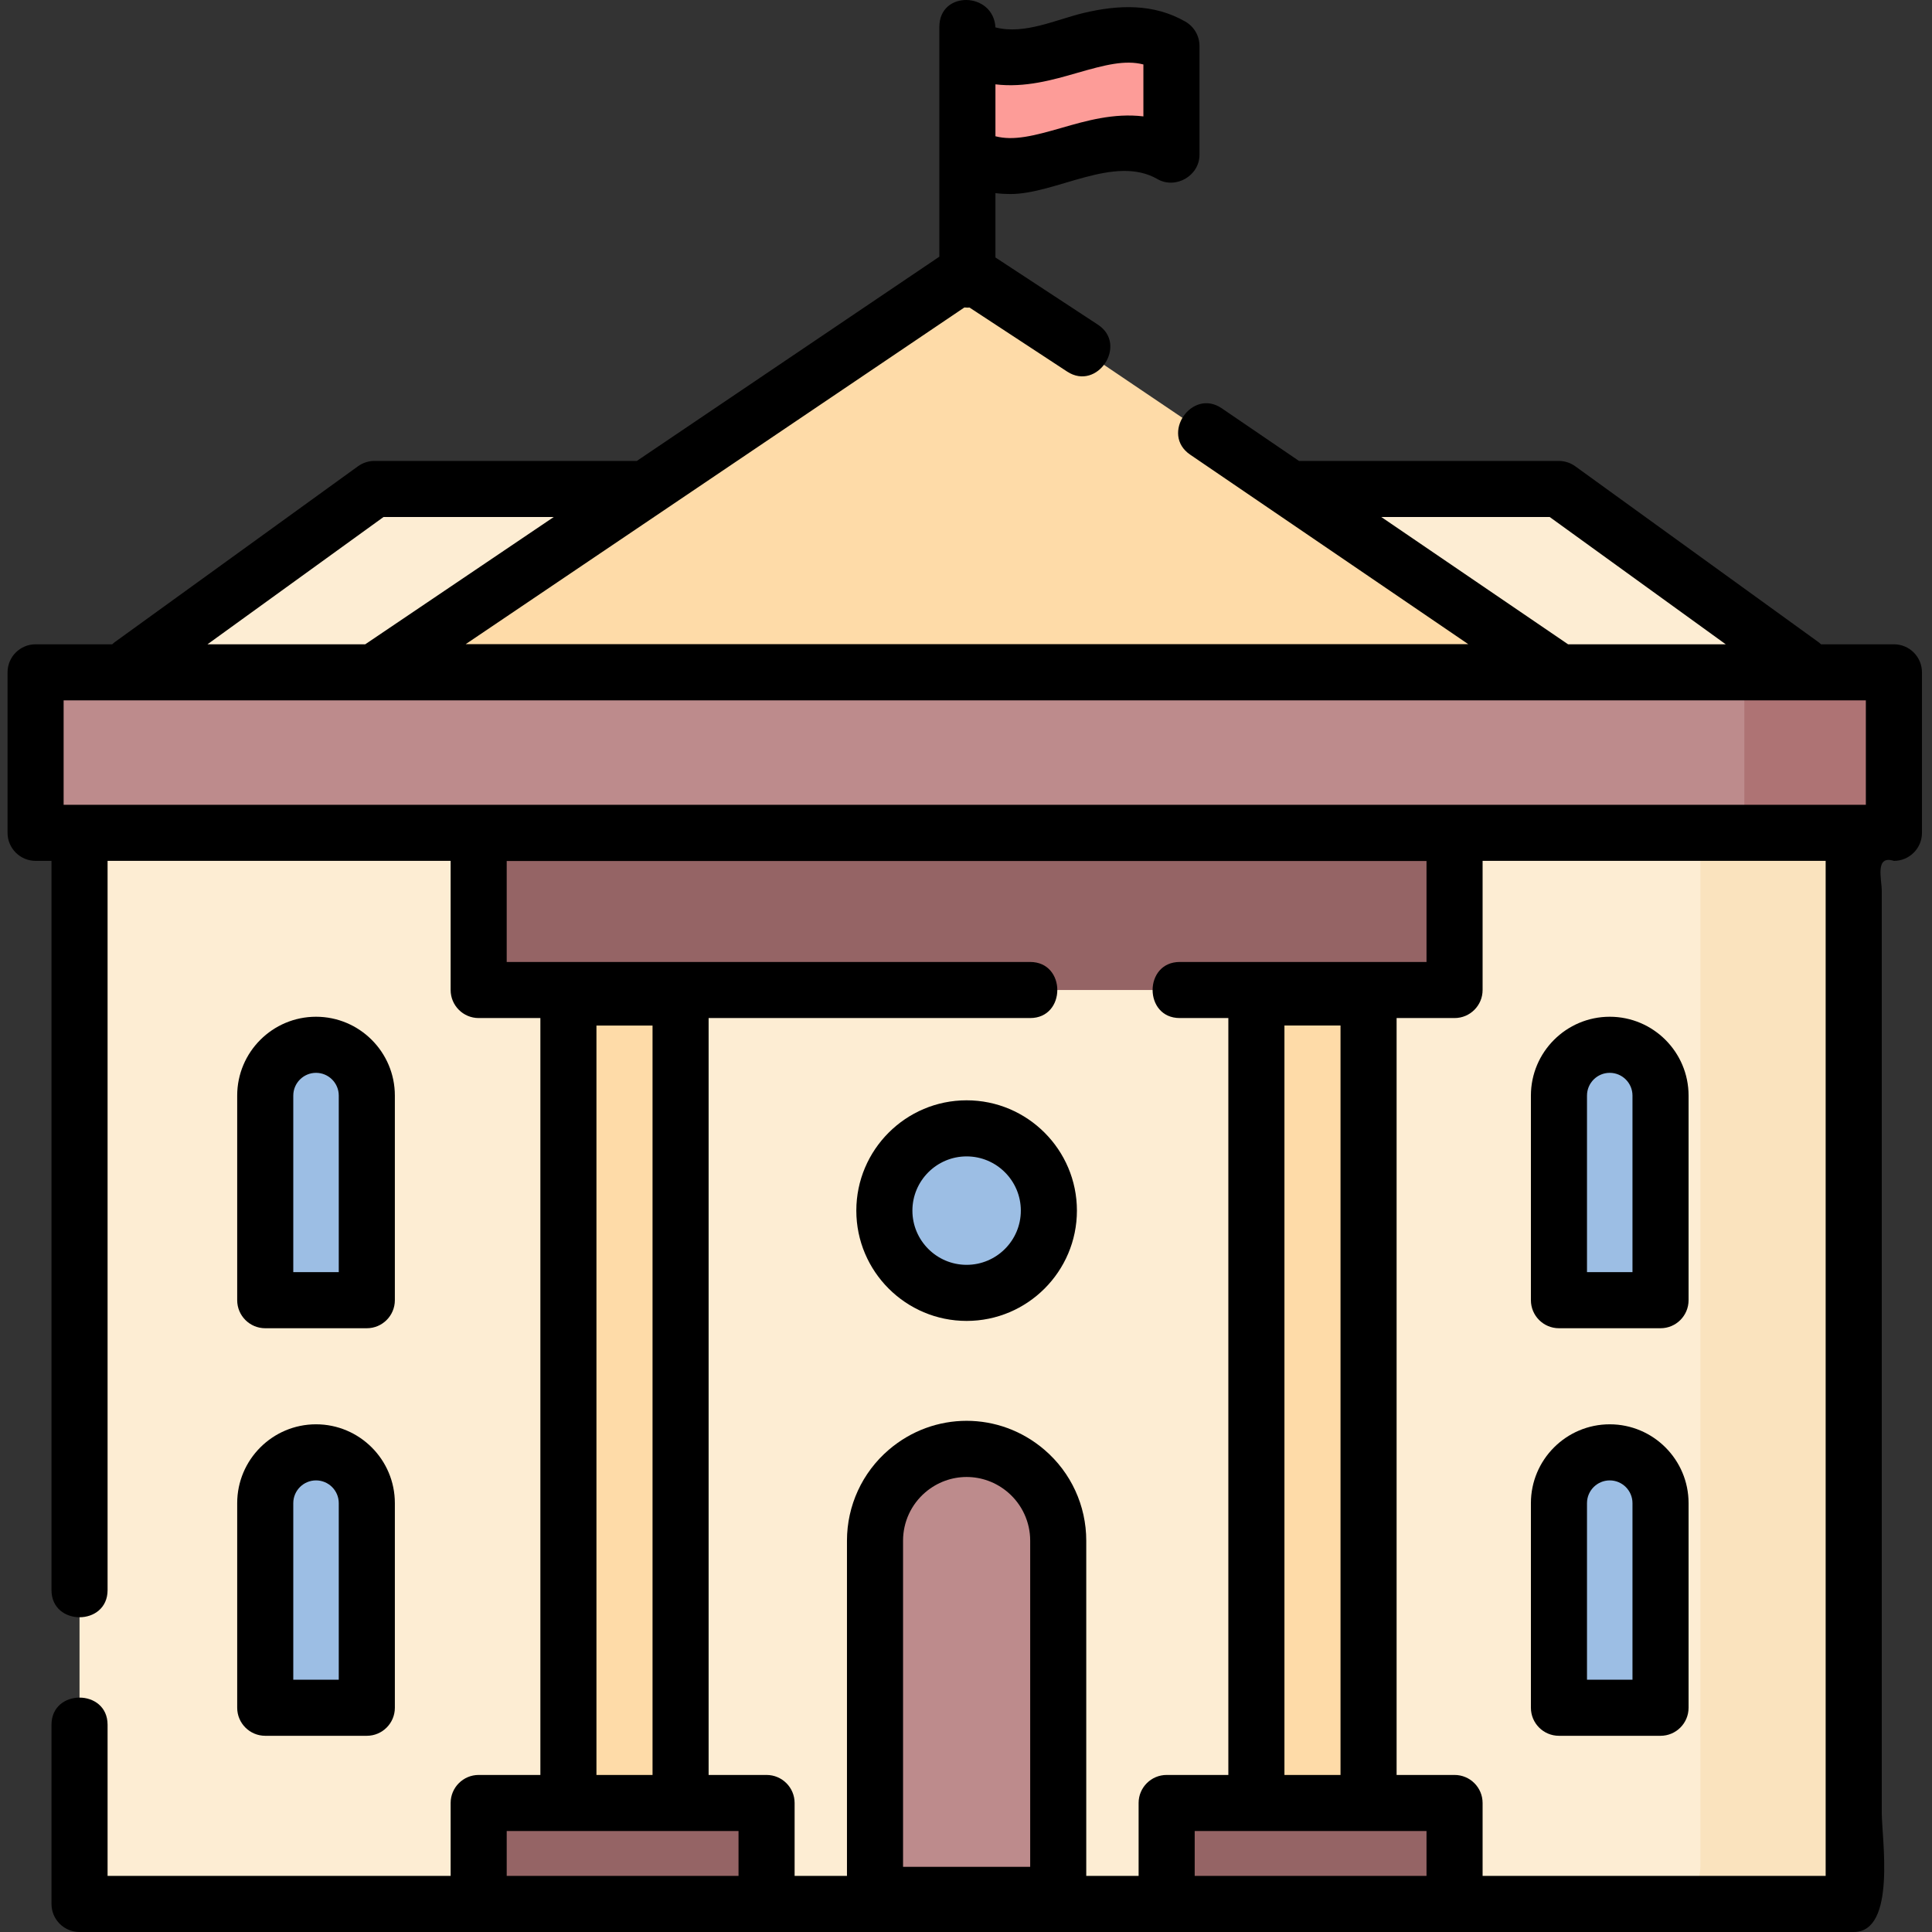 <svg xmlns="http://www.w3.org/2000/svg" height="512pt" viewBox="-2 0 512 512" width="512pt"><rect x="-2" y="0" width="512" height="512" fill="#333333" stroke="none"/><path d="m308.441 41.02c-18.023-10.383-36.047 10.383-54.07 0 0-9.613 0-19.227 0-28.844 18.023 10.383 36.047-10.379 54.07 0zm0 0" fill="#fd9c98"></path><path d="m19.074 218.727h470.18v275.934c0 5.473-4.438 9.906-9.91 9.906h-450.359c-5.473 0-9.91-4.434-9.91-9.906zm0 0" fill="#fdedd3"></path><path d="m448.625 218.727v275.934c0 5.473-4.434 9.906-9.906 9.906h40.625c5.473 0 9.91-4.434 9.91-9.906v-275.934zm0 0" fill="#fae3be"></path><path d="m278.441 504.566h-48.555v-96.273c0-7.09 3.098-13.82 8.48-18.434 9.09-7.793 22.504-7.793 31.598 0 5.379 4.613 8.477 11.344 8.477 18.434zm0 0" fill="#bd8b8c"></path><path d="m330.957 259.887h29.727v222.949h-29.727zm0 0" fill="#fedba8"></path><path d="m148.633 259.887h29.727v222.949h-29.727zm0 0" fill="#fedba8"></path><path d="m492.273 220.707h-477.211c-4.215 0-7.629-3.418-7.629-7.633v-27.266c0-4.215 3.414-7.629 7.629-7.629h477.211c4.215 0 7.633 3.414 7.633 7.629v27.266c0 4.215-3.418 7.633-7.633 7.633zm0 0" fill="#bd8b8c"></path><path d="m492.273 178.18h-39.633c4.211 0 7.629 3.414 7.629 7.629v27.266c0 4.215-3.418 7.633-7.629 7.633h39.633c4.215 0 7.633-3.418 7.633-7.633v-27.266c0-4.215-3.418-7.629-7.633-7.629zm0 0" fill="#ae7374"></path><path d="m124.852 256.34v-35.594h258.625v35.594c0 3.328-2.695 6.023-6.023 6.023h-246.578c-3.324 0-6.023-2.695-6.023-6.023zm0 0" fill="#956465"></path><path d="m32.824 178.137 60.68-43.875c2.422-1.754 5.336-2.695 8.328-2.695h304.664c2.992 0 5.906.941 8.328 2.695l60.68 43.875zm0 0" fill="#fdedd3"></path><path d="m248.309 76.066-151.184 102.07h314.078l-151.184-102.07c-3.539-2.391-8.172-2.391-11.711 0zm0 0" fill="#fedba8"></path><path d="m275.965 320.828c0 12.039-9.762 21.797-21.801 21.797-12.039 0-21.801-9.758-21.801-21.797 0-12.043 9.762-21.801 21.801-21.801 12.039 0 21.801 9.758 21.801 21.801zm0 0" fill="#9cbee4"></path><path d="m201.152 504.566h-76.301v-22.422c0-2.391 1.941-4.332 4.332-4.332h67.637c2.391 0 4.332 1.941 4.332 4.332zm0 0" fill="#956465"></path><path d="m383.477 504.566h-76.301v-22.422c0-2.391 1.941-4.332 4.332-4.332h67.637c2.391 0 4.332 1.941 4.332 4.332zm0 0" fill="#956465"></path><g fill="#9cbee4"><path d="m438.059 344.562v-54.223c0-7.434-6.027-13.457-13.461-13.457s-13.461 6.023-13.461 13.457v54.223zm0 0"></path><path d="m438.059 452.57v-54.223c0-7.434-6.027-13.457-13.461-13.457s-13.461 6.023-13.461 13.457v54.223zm0 0"></path><path d="m95.207 344.562v-54.223c0-7.434-6.023-13.457-13.457-13.457s-13.461 6.023-13.461 13.457v54.223zm0 0"></path><path d="m95.207 452.57v-54.223c0-7.434-6.023-13.457-13.457-13.457s-13.461 6.023-13.461 13.457v54.223zm0 0"></path></g><path d="m499.906 170.746h-19.316c-.23-.215-.469-.422-.73-.613l-64.41-46.57c-1.266-.918-2.789-1.41-4.355-1.41h-68.848l-20.48-13.957c-7.922-5.398-16.293 6.883-8.371 12.281l73.707 50.23h-265.688l132.156-89.227c.262.027.531.047.801.047.188 0 .371-.016.555-.027l25.879 16.973c8.016 5.258 16.172-7.172 8.152-12.43l-27.156-17.809v-17.051c1.328.164 2.648.242 3.953.242 12.078 0 27.574-10.539 38.977-3.965 4.812 2.766 11.145-.852 11.145-6.441v-28.84c0-2.66-1.422-5.113-3.723-6.441-8.441-4.859-17.75-4.484-26.918-2.316-7.406 1.758-15.684 5.836-23.434 3.84-.527-9.453-14.863-9.859-14.863-.145v60.906l-80.172 54.129h-69.535c-1.562 0-3.086.496-4.355 1.41l-64.406 46.57c-.262.191-.5.398-.73.613h-20.305c-4.105 0-7.434 3.328-7.434 7.434v42.527c0 4.105 3.328 7.434 7.434 7.434h4.211v193.262c0 9.586 14.863 9.586 14.863 0v-193.262h90.914v34.223c0 4.105 3.328 7.434 7.43 7.434h16.352v200.586h-16.352c-4.102 0-7.43 3.328-7.43 7.434v19.32h-90.914v-40.062c0-9.586-14.863-9.586-14.863 0v47.496c0 4.102 3.324 7.43 7.43 7.43h470.18c11.348 0 7.43-24.895 7.43-31.523 0-22.43 0-236.172 0-244.355 0-3.125-1.887-9.602 3.223-7.98 4.105 0 7.43-3.328 7.43-7.434v-42.527c0-4.105-3.324-7.434-7.43-7.434zm-238.105-148.395c7.82.957 15.273-1.191 21.66-3.031 7.383-2.129 12.688-3.488 17.551-2.238v13.766c-7.82-.957-15.273 1.188-21.66 3.031-7.383 2.125-12.688 3.488-17.551 2.234zm102.258 114.664h44.633l46.648 33.73h-41.785zm-264.422 0h45.113l-49.957 33.73h-41.805zm94.082 360.121h-61.434v-11.891h61.434zm-37.652-26.754v-198.605h14.863v198.605zm114.941 24.344h-33.688v-86.434c0-4.926 2.145-9.586 5.883-12.793 6.352-5.441 15.574-5.445 21.926 0 3.734 3.207 5.883 7.867 5.883 12.793v86.434zm28.738-16.914v19.324h-13.875v-88.844c0-9.27-4.035-18.043-11.07-24.074-11.957-10.25-29.316-10.25-41.273 0-7.035 6.031-11.07 14.805-11.07 24.074v88.844h-13.875v-19.324c0-4.102-3.328-7.43-7.43-7.43h-15.359v-200.586h85.215c9.59 0 9.59-14.863 0-14.863h-138.723v-26.754h243.758v26.754h-65.398c-9.586 0-9.586 14.863 0 14.863h12.883v200.586h-16.352c-4.105 0-7.43 3.328-7.43 7.43zm53.508-206.035v198.605h-14.863v-198.605zm22.789 225.359h-61.434v-11.891h61.434zm105.777 0h-90.914v-19.324c0-4.102-3.324-7.43-7.43-7.43h-15.359v-200.586h15.359c4.105 0 7.43-3.328 7.43-7.434v-34.227h90.914zm10.652-283.863h-477.609v-27.664h477.609zm0 0"></path><path d="m254.164 291.594c-16.117 0-29.23 13.113-29.23 29.234 0 16.117 13.113 29.23 29.23 29.23 16.117 0 29.23-13.113 29.23-29.23 0-16.121-13.113-29.234-29.23-29.234zm0 43.602c-7.922 0-14.367-6.445-14.367-14.367s6.445-14.371 14.367-14.371c7.922 0 14.367 6.449 14.367 14.371s-6.445 14.367-14.367 14.367zm0 0"></path><path d="m411.137 351.996h26.922c4.105 0 7.43-3.328 7.43-7.434v-54.223c0-11.52-9.371-20.891-20.891-20.891-11.52 0-20.891 9.371-20.891 20.891v54.223c0 4.105 3.324 7.434 7.43 7.434zm7.434-61.656c0-3.324 2.703-6.027 6.027-6.027 3.324 0 6.027 2.703 6.027 6.027v46.793h-12.055zm0 0"></path><path d="m411.137 460.004h26.922c4.105 0 7.43-3.328 7.43-7.434v-54.223c0-11.52-9.371-20.891-20.891-20.891-11.52 0-20.891 9.371-20.891 20.891v54.223c0 4.105 3.324 7.434 7.43 7.434zm7.434-61.656c0-3.324 2.703-6.027 6.027-6.027 3.324 0 6.027 2.703 6.027 6.027v46.793h-12.055zm0 0"></path><path d="m95.207 351.996c4.105 0 7.434-3.328 7.434-7.434v-54.223c0-11.52-9.371-20.891-20.891-20.891s-20.891 9.371-20.891 20.891v54.223c0 4.105 3.324 7.434 7.43 7.434zm-19.484-61.656c0-3.324 2.703-6.027 6.027-6.027s6.027 2.703 6.027 6.027v46.793h-12.055zm0 0"></path><path d="m60.859 452.57c0 4.105 3.328 7.434 7.43 7.434h26.918c4.105 0 7.434-3.328 7.434-7.434v-54.223c0-11.52-9.371-20.891-20.891-20.891s-20.891 9.371-20.891 20.891zm14.863-54.223c0-3.324 2.703-6.027 6.027-6.027s6.027 2.703 6.027 6.027v46.793h-12.055zm0 0"></path></svg>